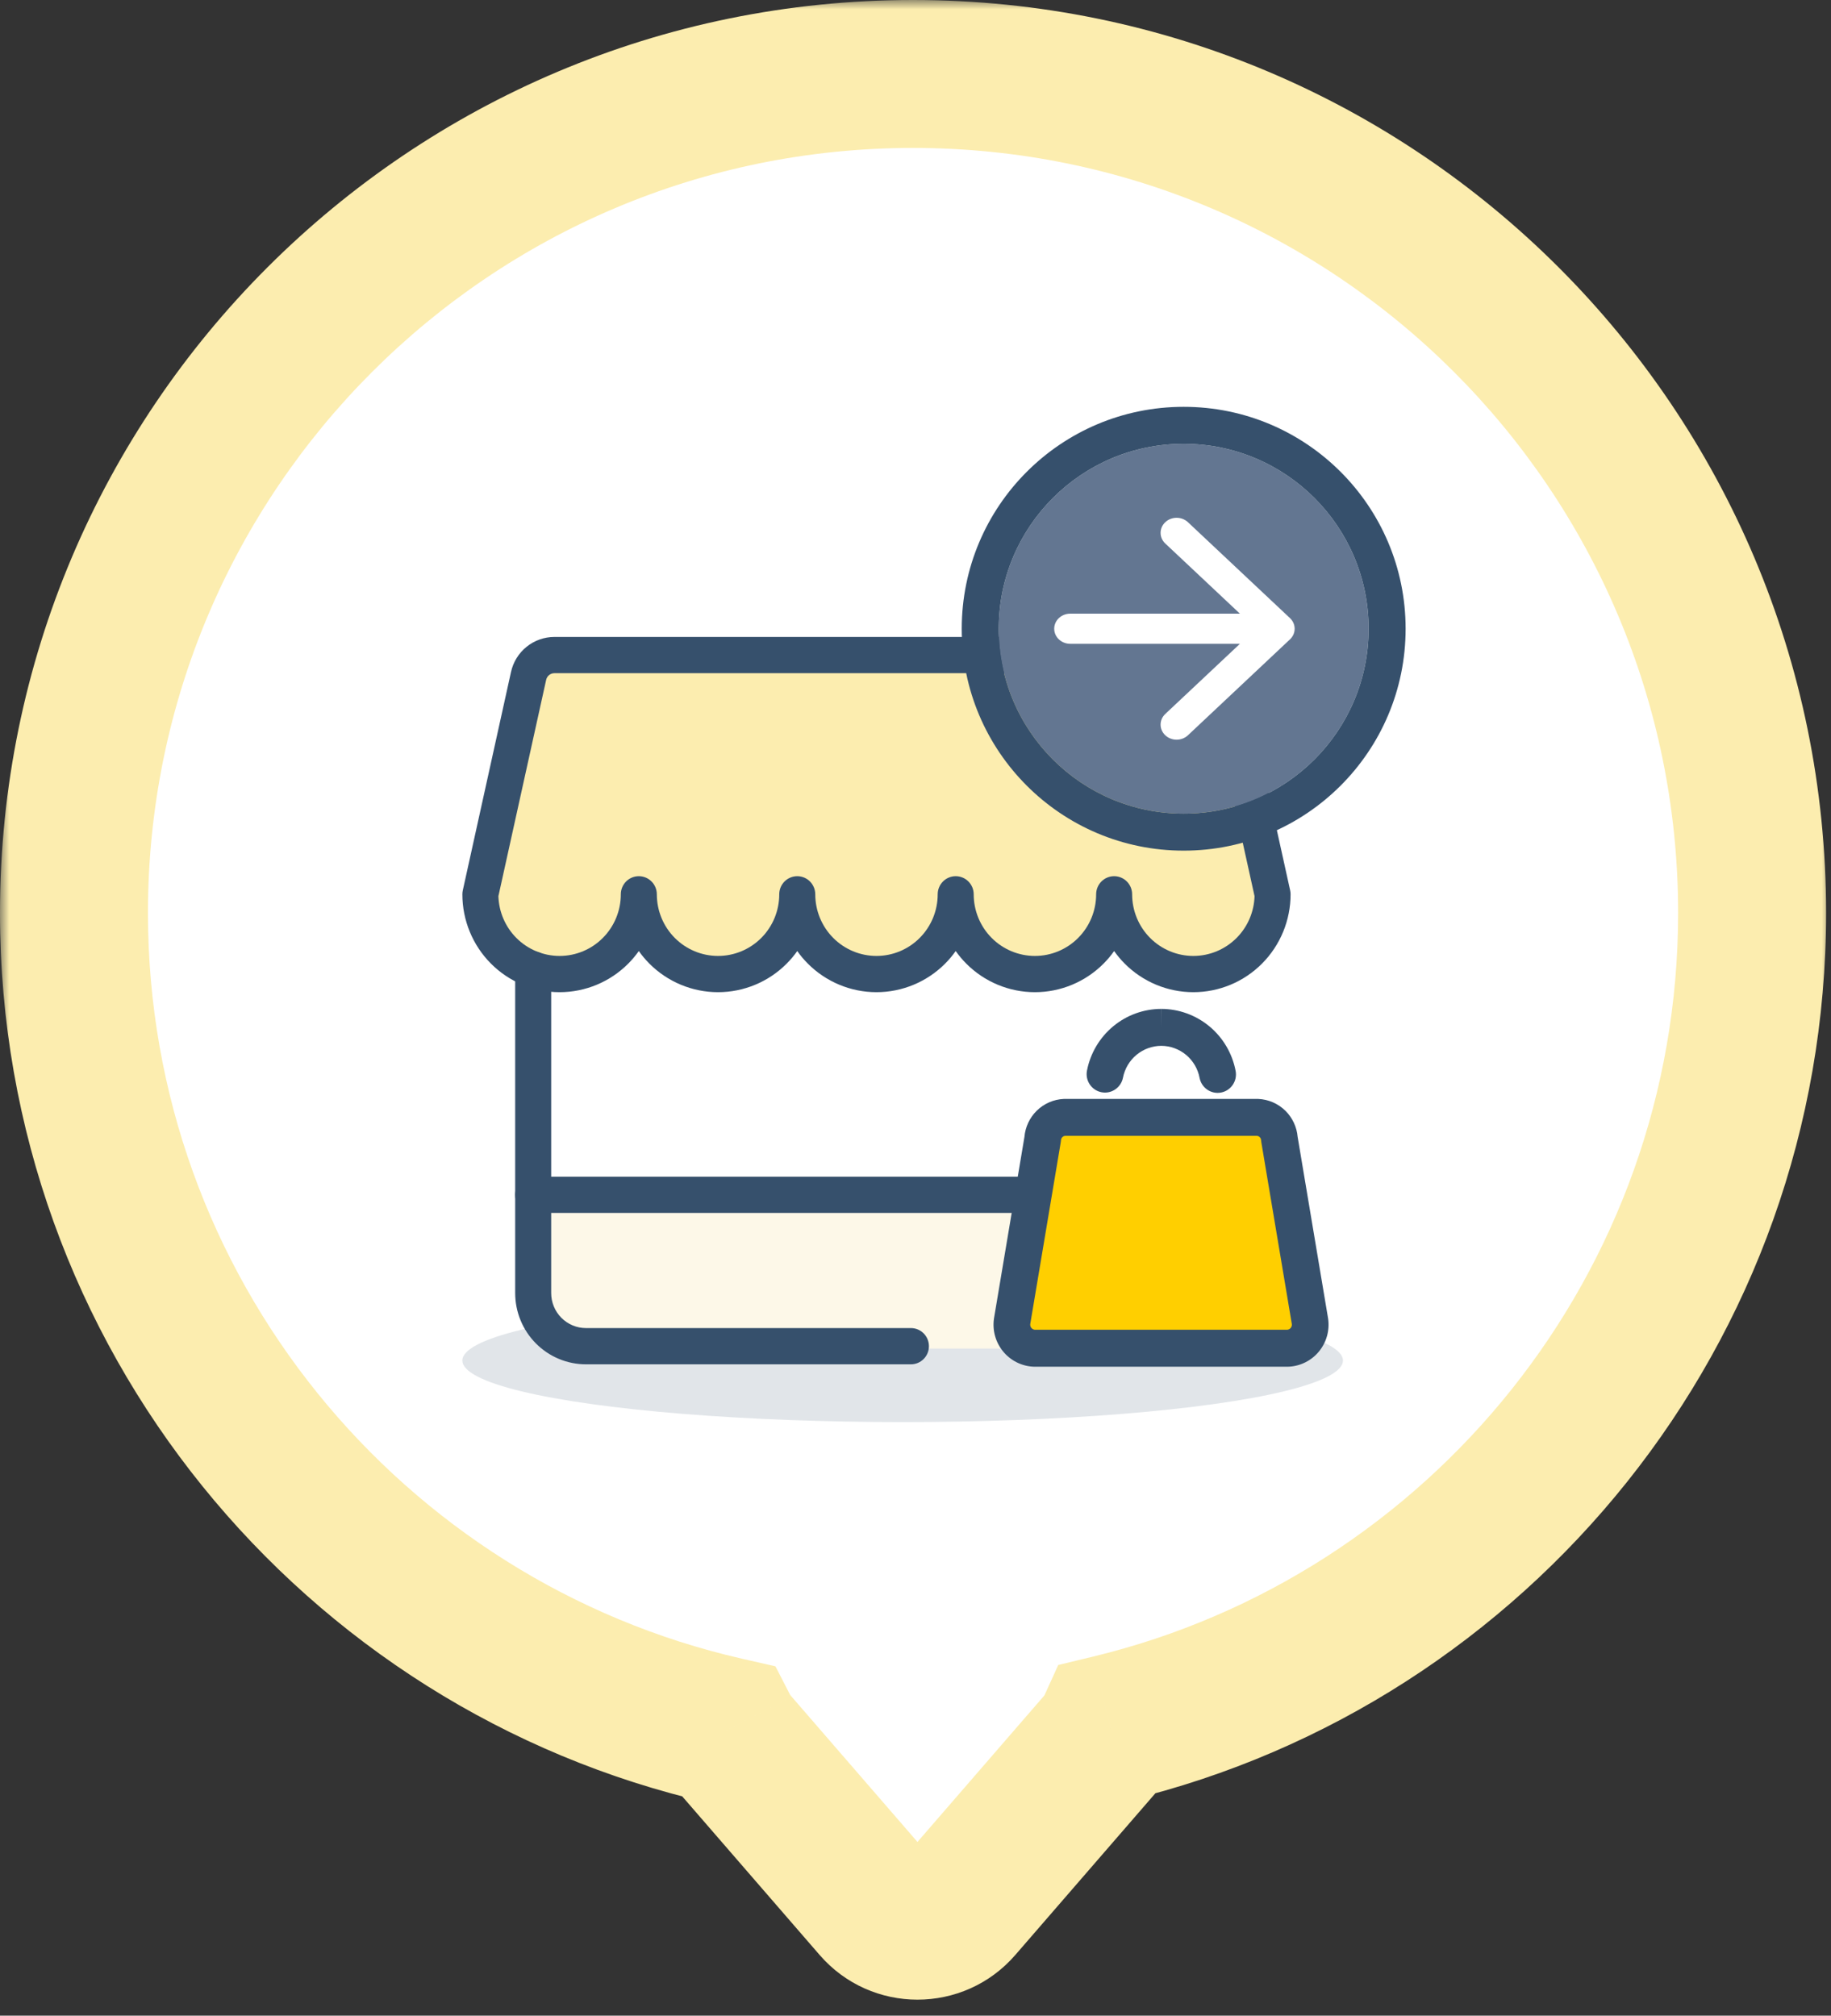 <svg width="99" height="109" viewBox="0 0 99 109" fill="none" xmlns="http://www.w3.org/2000/svg">
<rect x="0" y="0" width="99" height="109" fill="#333333" stroke="none"/>
<mask id="path-1-outside-1" maskUnits="userSpaceOnUse" x="0" y="0" width="99" height="109" fill="black">
<rect fill="white" width="99" height="109"/>
<path fill-rule="evenodd" clip-rule="evenodd" d="M60.051 93.469C79.951 88.665 94.734 70.742 94.734 49.367C94.734 24.311 74.422 4 49.367 4C24.311 4 4 24.311 4 49.367C4 70.935 19.051 88.988 39.222 93.595C39.331 93.807 39.469 94.012 39.637 94.206L47.338 103.099C48.535 104.48 50.678 104.48 51.874 103.099L59.575 94.206C59.777 93.973 59.934 93.725 60.051 93.469Z"/>
</mask>
<path fill-rule="evenodd" clip-rule="evenodd" d="M60.051 93.469C79.951 88.665 94.734 70.742 94.734 49.367C94.734 24.311 74.422 4 49.367 4C24.311 4 4 24.311 4 49.367C4 70.935 19.051 88.988 39.222 93.595C39.331 93.807 39.469 94.012 39.637 94.206L47.338 103.099C48.535 104.48 50.678 104.48 51.874 103.099L59.575 94.206C59.777 93.973 59.934 93.725 60.051 93.469Z" fill="white"/>
<path d="M60.051 93.469L59.113 89.58L57.219 90.037L56.411 91.811L60.051 93.469ZM39.222 93.595L42.779 91.766L41.928 90.11L40.113 89.696L39.222 93.595ZM39.637 94.206L36.613 96.825L36.613 96.825L39.637 94.206ZM47.338 103.099L44.315 105.717L47.338 103.099ZM51.874 103.099L54.898 105.717L51.874 103.099ZM59.575 94.206L56.552 91.587L59.575 94.206ZM90.734 49.367C90.734 68.852 77.258 85.2 59.113 89.58L60.99 97.357C82.644 92.129 98.734 72.632 98.734 49.367H90.734ZM49.367 8C72.213 8 90.734 26.521 90.734 49.367H98.734C98.734 22.102 76.632 0 49.367 0V8ZM8 49.367C8 26.521 26.521 8 49.367 8V0C22.102 0 0 22.102 0 49.367H8ZM40.113 89.696C21.721 85.495 8 69.028 8 49.367H0C0 72.842 16.381 92.481 38.332 97.495L40.113 89.696ZM42.661 91.587C42.699 91.631 42.741 91.691 42.779 91.766L35.666 95.425C35.922 95.923 36.239 96.392 36.613 96.825L42.661 91.587ZM50.362 100.48L42.661 91.587L36.613 96.825L44.315 105.717L50.362 100.48ZM48.85 100.48C49.249 100.02 49.963 100.02 50.362 100.48L44.315 105.717C47.106 108.941 52.106 108.941 54.898 105.717L48.85 100.48ZM56.552 91.587L48.85 100.48L54.898 105.717L62.599 96.825L56.552 91.587ZM56.411 91.811C56.455 91.715 56.505 91.641 56.552 91.587L62.599 96.825C63.048 96.306 63.414 95.735 63.691 95.127L56.411 91.811Z" fill="#FCEDAF" mask="url(#path-1-outside-1)"/>
<g clip-path="url(#clip0)">
<ellipse opacity="0.15" cx="48.806" cy="73.573" rx="23.806" ry="3.329" fill="#36506C"/>
<path d="M28.767 63.632H66.013V69.924C66.013 71.581 64.67 72.924 63.013 72.924H32.767C30.558 72.924 28.767 71.133 28.767 68.924V63.632Z" fill="#FDF8E8"/>
<path d="M66.199 36.549C66.128 36.23 65.952 35.944 65.699 35.739C65.445 35.535 65.13 35.423 64.805 35.424H29.975C29.65 35.424 29.335 35.535 29.081 35.74C28.828 35.944 28.651 36.23 28.58 36.549L25.974 48.361C25.974 49.505 26.425 50.602 27.228 51.41C28.032 52.219 29.121 52.673 30.257 52.673C31.393 52.673 32.482 52.219 33.286 51.41C34.089 50.602 34.54 49.505 34.54 48.361C34.54 49.505 34.992 50.602 35.795 51.41C36.598 52.219 37.688 52.673 38.824 52.673C39.96 52.673 41.049 52.219 41.852 51.41C42.656 50.602 43.107 49.505 43.107 48.361C43.107 49.505 43.558 50.602 44.361 51.41C45.165 52.219 46.254 52.673 47.39 52.673C48.526 52.673 49.616 52.219 50.419 51.41C51.222 50.602 51.673 49.505 51.673 48.361C51.673 49.505 52.125 50.602 52.928 51.41C53.731 52.219 54.821 52.673 55.957 52.673C57.093 52.673 58.182 52.219 58.986 51.41C59.789 50.602 60.24 49.505 60.24 48.361C60.24 49.505 60.691 50.602 61.495 51.41C62.298 52.219 63.387 52.673 64.523 52.673C65.659 52.673 66.749 52.219 67.552 51.41C68.356 50.602 68.807 49.505 68.807 48.361L66.199 36.549Z" fill="#FCEDAF"/>
<path fill-rule="evenodd" clip-rule="evenodd" d="M64.805 34.444C65.351 34.444 65.881 34.631 66.308 34.975C66.734 35.32 67.031 35.8 67.149 36.337L69.757 48.149C69.772 48.219 69.78 48.29 69.78 48.362C69.78 49.765 69.226 51.111 68.24 52.104C67.255 53.097 65.918 53.654 64.523 53.654C63.129 53.654 61.792 53.097 60.806 52.104C60.598 51.894 60.409 51.669 60.24 51.43C60.071 51.669 59.882 51.894 59.674 52.104C58.688 53.097 57.351 53.654 55.957 53.654C54.562 53.654 53.225 53.097 52.239 52.104C52.031 51.894 51.842 51.669 51.673 51.43C51.505 51.669 51.316 51.894 51.107 52.104C50.121 53.097 48.784 53.654 47.39 53.654C45.996 53.654 44.659 53.097 43.673 52.104C43.465 51.894 43.275 51.669 43.107 51.43C42.938 51.669 42.749 51.894 42.541 52.104C41.555 53.097 40.218 53.654 38.823 53.654C37.429 53.654 36.092 53.097 35.106 52.104C34.898 51.894 34.709 51.669 34.54 51.43C34.371 51.669 34.182 51.894 33.974 52.104C32.988 53.097 31.651 53.654 30.257 53.654C28.863 53.654 27.526 53.097 26.54 52.104C25.554 51.111 25 49.765 25 48.362C25 48.29 25.008 48.219 25.023 48.149L27.63 36.336C27.749 35.799 28.046 35.319 28.473 34.975C28.899 34.632 29.429 34.444 29.975 34.444C29.975 34.444 29.975 34.444 29.975 34.444H64.805ZM35.514 48.362C35.514 49.245 35.862 50.093 36.483 50.718C37.104 51.343 37.946 51.694 38.823 51.694C39.701 51.694 40.543 51.343 41.164 50.718C41.785 50.093 42.133 49.245 42.133 48.362C42.133 47.82 42.569 47.382 43.107 47.382C43.644 47.382 44.08 47.82 44.08 48.362C44.08 49.245 44.429 50.093 45.05 50.718C45.67 51.343 46.512 51.694 47.39 51.694C48.268 51.694 49.11 51.343 49.73 50.718C50.351 50.093 50.7 49.245 50.7 48.362C50.7 47.82 51.136 47.382 51.673 47.382C52.211 47.382 52.647 47.82 52.647 48.362C52.647 49.245 52.995 50.093 53.616 50.718C54.237 51.343 55.079 51.694 55.957 51.694C56.834 51.694 57.676 51.343 58.297 50.718C58.918 50.093 59.267 49.245 59.267 48.362C59.267 47.82 59.702 47.382 60.24 47.382C60.778 47.382 61.213 47.82 61.213 48.362C61.213 49.245 61.562 50.093 62.183 50.718C62.804 51.343 63.645 51.694 64.523 51.694C65.401 51.694 66.243 51.343 66.864 50.718C67.461 50.117 67.806 49.31 67.832 48.462L65.248 36.762C65.226 36.661 65.17 36.57 65.089 36.505C65.009 36.44 64.909 36.404 64.806 36.404L29.975 36.404C29.871 36.404 29.771 36.44 29.69 36.505C29.609 36.571 29.552 36.661 29.53 36.763C29.53 36.763 29.53 36.763 29.53 36.763L26.948 48.462C26.974 49.31 27.319 50.117 27.916 50.718C28.537 51.343 29.379 51.694 30.257 51.694C31.135 51.694 31.977 51.343 32.597 50.718C33.218 50.093 33.567 49.245 33.567 48.362C33.567 47.82 34.002 47.382 34.54 47.382C35.078 47.382 35.514 47.82 35.514 48.362Z" fill="#36506C"/>
<path fill-rule="evenodd" clip-rule="evenodd" d="M28.828 51.446C29.366 51.446 29.802 51.885 29.802 52.426V69.923C29.802 70.426 30 70.908 30.353 71.263C30.706 71.618 31.184 71.818 31.683 71.818H40.496C44.755 71.819 44.993 71.819 49.252 71.818C49.79 71.818 50.226 72.257 50.226 72.798C50.226 73.339 49.79 73.778 49.253 73.778C44.993 73.779 44.755 73.779 40.496 73.778C40.496 73.778 40.496 73.778 40.496 73.778H31.683C30.668 73.778 29.694 73.372 28.976 72.649C28.258 71.926 27.855 70.946 27.855 69.923V52.426C27.855 51.885 28.29 51.446 28.828 51.446Z" fill="#36506C"/>
<path fill-rule="evenodd" clip-rule="evenodd" d="M27.855 64.612C27.855 64.071 28.29 63.632 28.828 63.632H65.95C66.488 63.632 66.924 64.071 66.924 64.612C66.924 65.153 66.488 65.592 65.95 65.592H28.828C28.29 65.592 27.855 65.153 27.855 64.612Z" fill="#36506C"/>
<path d="M67.989 60.425H57.563C57.256 60.438 56.964 60.565 56.745 60.782C56.525 61 56.394 61.291 56.377 61.601L54.723 71.456C54.699 71.631 54.711 71.809 54.758 71.98C54.806 72.15 54.888 72.308 55 72.445C55.112 72.582 55.25 72.693 55.407 72.773C55.564 72.853 55.736 72.899 55.911 72.908H69.642C69.817 72.899 69.989 72.853 70.146 72.773C70.303 72.693 70.441 72.582 70.553 72.445C70.665 72.308 70.747 72.15 70.795 71.98C70.842 71.809 70.854 71.631 70.829 71.456L69.176 61.601C69.159 61.291 69.028 61 68.808 60.782C68.589 60.565 68.297 60.438 67.989 60.425Z" fill="#FFCF00"/>
<path fill-rule="evenodd" clip-rule="evenodd" d="M57.523 59.427C57.536 59.426 57.55 59.426 57.563 59.426H67.989C68.003 59.426 68.016 59.426 68.03 59.427C68.583 59.45 69.109 59.679 69.504 60.07C69.883 60.447 70.117 60.947 70.162 61.48L71.807 71.289C71.809 71.298 71.81 71.307 71.811 71.316C71.855 71.628 71.834 71.946 71.749 72.25C71.664 72.553 71.517 72.836 71.318 73.079C71.119 73.323 70.872 73.522 70.592 73.664C70.313 73.806 70.007 73.888 69.694 73.905C69.676 73.906 69.659 73.906 69.641 73.906H55.911C55.893 73.906 55.876 73.906 55.858 73.905C55.546 73.888 55.24 73.806 54.96 73.664C54.68 73.522 54.433 73.323 54.234 73.079C54.035 72.836 53.888 72.553 53.803 72.25C53.718 71.946 53.697 71.628 53.741 71.316C53.742 71.307 53.743 71.298 53.745 71.289L55.39 61.48C55.436 60.947 55.669 60.447 56.049 60.07C56.444 59.679 56.969 59.45 57.523 59.427ZM57.591 61.423C57.535 61.428 57.481 61.453 57.44 61.494C57.396 61.537 57.37 61.596 57.367 61.657C57.364 61.694 57.36 61.73 57.354 61.767L55.704 71.603C55.7 71.639 55.703 71.674 55.713 71.709C55.723 71.746 55.741 71.78 55.765 71.81C55.79 71.839 55.82 71.864 55.854 71.881C55.883 71.896 55.914 71.905 55.947 71.909H69.606C69.638 71.905 69.669 71.896 69.698 71.881C69.733 71.864 69.763 71.839 69.787 71.81C69.811 71.78 69.829 71.746 69.84 71.709C69.849 71.674 69.852 71.639 69.848 71.603L68.198 61.767C68.192 61.73 68.188 61.694 68.186 61.657C68.182 61.596 68.156 61.537 68.112 61.494C68.071 61.453 68.018 61.428 67.961 61.423H57.591Z" fill="#36506C"/>
<path fill-rule="evenodd" clip-rule="evenodd" d="M62.791 54.558C63.744 54.56 64.666 54.897 65.399 55.509C66.132 56.121 66.63 56.971 66.809 57.913C66.912 58.455 66.559 58.978 66.021 59.081C65.483 59.185 64.963 58.829 64.86 58.288C64.768 57.801 64.51 57.362 64.132 57.046C63.754 56.731 63.279 56.557 62.789 56.555C62.3 56.557 61.826 56.73 61.449 57.043C61.071 57.357 60.813 57.793 60.718 58.277C60.613 58.818 60.091 59.171 59.554 59.064C59.016 58.958 58.666 58.433 58.772 57.892C58.955 56.955 59.455 56.11 60.187 55.502C60.918 54.894 61.837 54.56 62.786 54.558L62.788 55.556L62.791 54.558Z" fill="#36506C"/>
</g>
<path d="M74 34C74 39.523 69.523 44 64 44C58.477 44 54 39.523 54 34C54 28.477 58.477 24 64 24C69.523 24 74 28.477 74 34Z" fill="#637691"/>
<path fill-rule="evenodd" clip-rule="evenodd" d="M76 34C76 40.627 70.627 46 64 46C57.373 46 52 40.627 52 34C52 27.373 57.373 22 64 22C70.627 22 76 27.373 76 34ZM64 44C69.523 44 74 39.523 74 34C74 28.477 69.523 24 64 24C58.477 24 54 28.477 54 34C54 39.523 58.477 44 64 44Z" fill="#36506C"/>
<path fill-rule="evenodd" clip-rule="evenodd" d="M64.231 28.239L69.746 33.424C70.085 33.742 70.085 34.258 69.746 34.576L64.231 39.761C63.892 40.08 63.343 40.08 63.005 39.761C62.667 39.443 62.667 38.927 63.005 38.609L67.041 34.815H57.867C57.388 34.815 57 34.45 57 34C57 33.55 57.388 33.185 57.867 33.185H67.041L63.005 29.391C62.667 29.073 62.667 28.557 63.005 28.239C63.343 27.921 63.892 27.921 64.231 28.239Z" fill="white"/>
<defs>
<clipPath id="clip0">
<rect width="47.612" height="47.935" fill="white" transform="translate(25 28.967)"/>
</clipPath>
</defs>
</svg>

